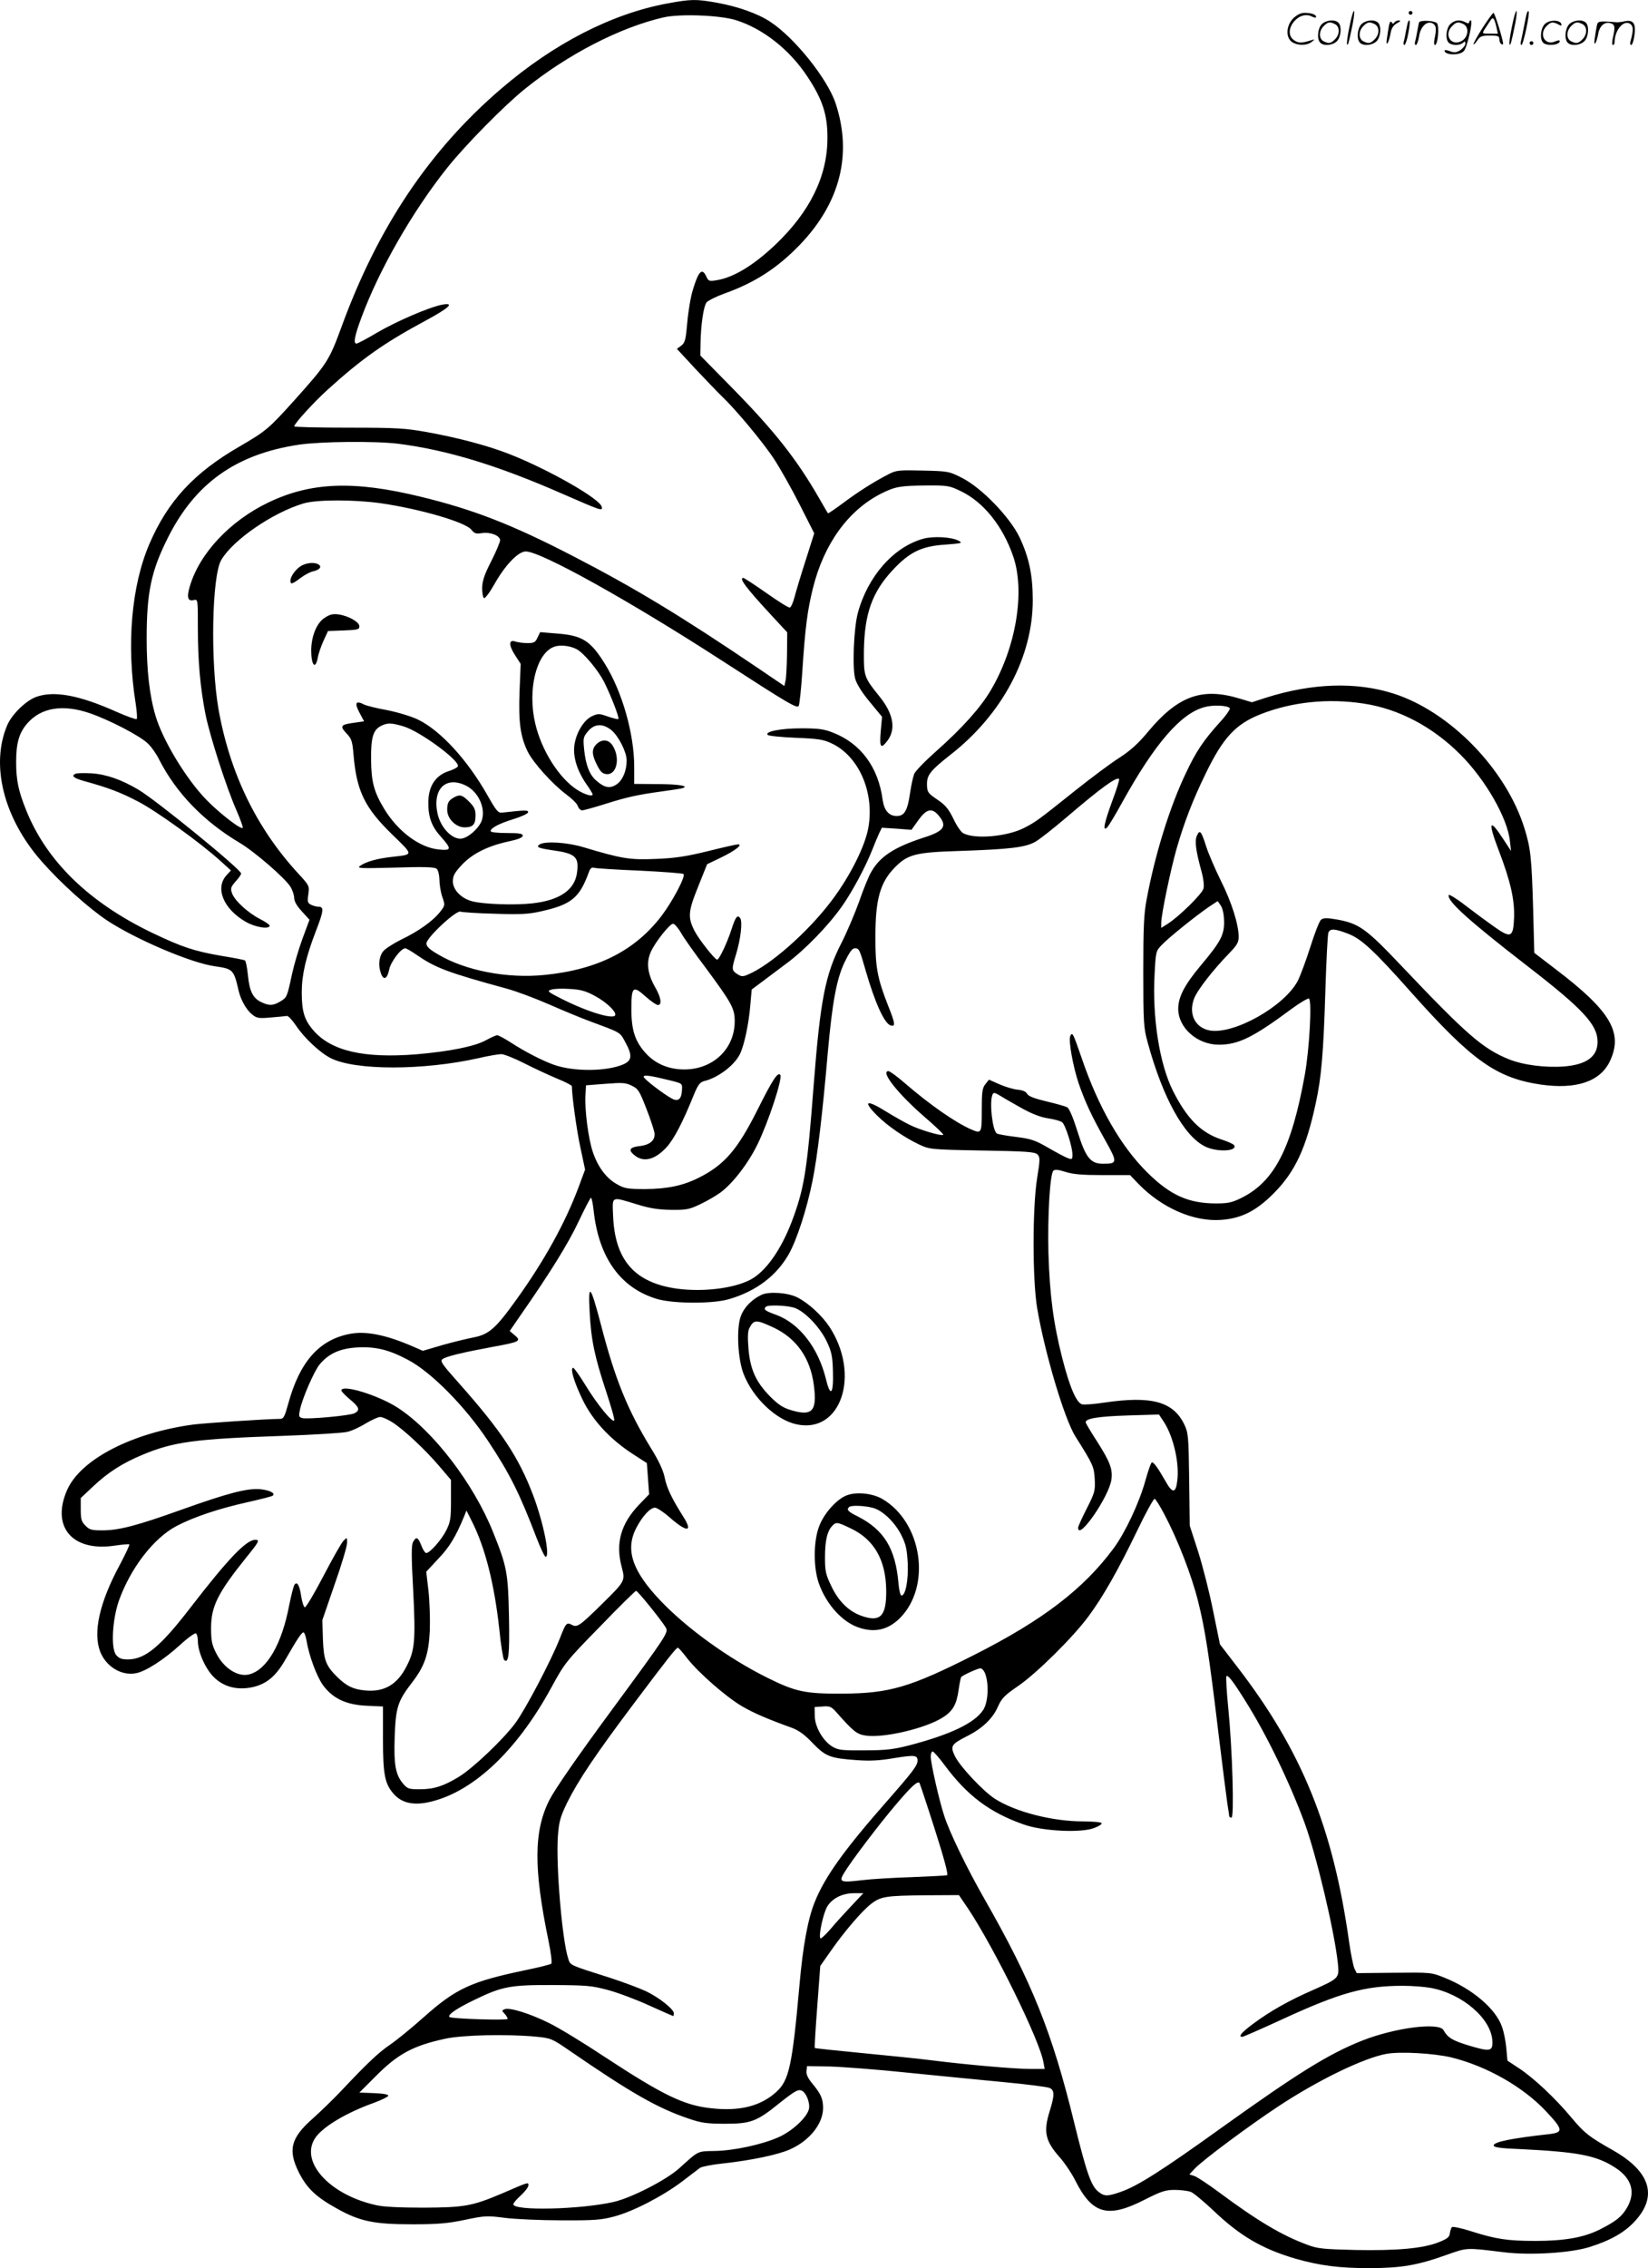 <svg version="1.0" xmlns="http://www.w3.org/2000/svg"
  viewBox="0 0 872.445 1200.161"
 preserveAspectRatio="xMidYMid meet">
<g transform="translate(-0.253,1200.808) scale(0.1,-0.1)"
fill="#000000" stroke="none">
<path d="M3536 11990 c-296 -55 -601 -212 -881 -452 -380 -326 -653 -734 -845
-1261 -65 -177 -76 -194 -249 -387 -137 -152 -149 -162 -291 -245 -241 -139
-379 -289 -476 -514 -96 -222 -123 -536 -73 -847 6 -41 9 -77 5 -81 -3 -3 -52
14 -108 39 -195 87 -327 112 -422 79 -55 -19 -130 -92 -155 -150 -90 -211 -19
-493 182 -721 102 -116 247 -246 347 -313 152 -100 445 -225 570 -242 96 -14
100 -17 126 -130 11 -48 41 -101 71 -125 25 -20 36 -22 100 -16 40 3 77 7 84
8 7 2 29 -22 50 -53 43 -64 126 -142 182 -170 129 -66 490 -66 784 0 51 12
105 21 119 21 15 0 70 -22 123 -49 53 -27 131 -63 174 -81 42 -17 77 -35 77
-40 0 -49 26 -239 46 -328 l24 -113 -36 -97 c-70 -186 -179 -384 -327 -590
-110 -154 -146 -185 -227 -201 -36 -7 -111 -25 -167 -41 l-102 -30 -48 21
c-146 64 -256 86 -342 68 -160 -32 -262 -148 -322 -367 -19 -69 -25 -82 -43
-82 -83 -1 -394 -22 -460 -30 -325 -44 -596 -184 -668 -346 -86 -195 27 -328
250 -295 41 6 77 9 79 7 3 -3 -20 -51 -50 -108 -108 -200 -143 -358 -104 -460
31 -79 113 -129 189 -114 51 9 147 71 233 149 41 38 79 65 85 62 5 -3 10 -21
10 -40 0 -57 39 -146 84 -191 52 -52 123 -71 204 -54 74 16 124 57 173 142 65
113 88 148 98 148 5 0 12 -19 16 -42 13 -81 55 -193 88 -238 52 -70 122 -103
230 -108 l87 -4 0 -172 c0 -191 10 -239 59 -293 40 -44 98 -58 175 -43 232 46
470 265 656 606 73 134 79 141 259 325 100 104 187 189 191 189 9 0 141 -164
158 -196 13 -25 5 -38 -279 -424 -191 -259 -307 -427 -338 -487 -83 -164 -84
-361 -5 -743 13 -63 20 -118 15 -123 -4 -4 -63 -19 -131 -33 -293 -61 -372
-97 -543 -249 -65 -58 -146 -124 -180 -147 -60 -41 -118 -95 -262 -248 -39
-41 -104 -104 -144 -140 -119 -104 -136 -168 -76 -288 42 -83 90 -129 200
-190 123 -69 198 -84 400 -84 139 0 190 5 281 24 104 22 117 22 210 10 54 -7
189 -13 299 -13 172 -1 211 2 278 20 100 26 258 108 360 185 44 34 87 66 96
73 9 6 63 17 121 23 148 16 291 46 354 74 104 46 175 135 176 218 0 49 -11 75
-54 127 -26 31 -36 52 -34 70 l3 26 121 -2 c67 -2 254 -16 415 -33 162 -16
391 -39 509 -50 118 -11 225 -25 238 -30 28 -12 28 -38 2 -122 -35 -111 -24
-159 54 -247 25 -28 62 -83 81 -121 90 -179 172 -202 369 -101 87 44 109 51
158 51 31 0 69 -5 84 -10 15 -6 68 -50 119 -98 141 -135 259 -204 436 -256
131 -37 231 -50 394 -50 170 1 251 15 408 71 108 38 99 38 302 13 136 -17 350
-4 450 27 113 35 189 78 244 139 121 132 80 262 -118 374 -127 72 -150 90
-218 171 -87 105 -204 214 -281 264 l-59 39 -6 65 c-3 36 -13 88 -23 114 -32
95 -158 202 -307 261 -67 27 -72 27 -265 25 l-197 -2 -12 24 c-6 13 -19 76
-28 139 -85 606 -250 1013 -591 1456 l-93 121 -36 176 c-19 96 -55 237 -79
313 l-45 139 -3 245 c-3 233 -5 247 -27 293 -59 119 -174 150 -423 113 -53 -8
-105 -12 -117 -9 -30 8 -66 92 -105 245 -47 185 -66 332 -73 553 -5 200 8 420
26 438 8 8 26 6 64 -6 40 -13 91 -17 198 -17 l144 0 44 -46 c124 -128 293
-202 439 -191 108 8 187 48 282 145 109 111 168 237 218 472 30 136 41 267 51
595 5 160 12 298 16 308 9 22 32 22 102 -5 71 -26 138 -88 338 -313 320 -359
449 -451 684 -486 189 -27 316 16 367 125 70 150 3 264 -286 484 l-115 88 -6
231 c-8 273 -13 322 -46 428 -97 312 -393 617 -693 713 -197 63 -430 56 -676
-22 l-74 -24 -63 19 c-200 61 -327 16 -486 -174 -52 -63 -93 -100 -153 -139
-46 -29 -150 -107 -233 -173 -195 -156 -210 -167 -271 -198 -90 -46 -261 -61
-322 -28 -12 6 -35 40 -52 76 -24 50 -42 72 -78 97 -58 39 -62 44 -62 89 0 47
21 72 124 153 274 214 436 518 436 818 0 134 -20 227 -70 333 -52 108 -202
263 -306 315 -67 34 -73 35 -205 38 -125 3 -141 2 -180 -18 -78 -40 -162 -93
-242 -153 -43 -32 -80 -57 -81 -55 -2 1 -22 37 -46 78 -120 209 -238 358 -462
586 l-168 171 1 54 c1 105 16 209 33 228 10 10 52 31 94 46 160 57 281 135
400 259 212 221 277 477 189 745 -42 130 -218 350 -347 434 -66 44 -175 82
-289 102 -103 18 -131 18 -255 -5z m364 -89 c142 -45 282 -155 376 -297 81
-122 108 -203 107 -329 -1 -201 -93 -388 -276 -562 -116 -110 -222 -174 -312
-188 -37 -6 -42 -5 -53 19 -22 49 -41 31 -71 -68 -12 -38 -25 -116 -30 -174
-8 -92 -12 -108 -32 -123 l-23 -17 101 -109 c56 -59 118 -124 138 -143 70 -66
218 -243 276 -332 32 -49 93 -157 135 -240 l77 -152 -46 -145 c-26 -80 -52
-168 -59 -195 -7 -27 -18 -51 -24 -53 -6 -2 -62 33 -124 77 -63 44 -118 80
-122 80 -25 0 11 -49 143 -192 l89 -96 -1 -114 c-1 -62 -4 -126 -8 -142 l-6
-28 -140 95 c-408 276 -651 423 -980 593 -321 166 -526 246 -807 314 -353 86
-580 77 -805 -31 -204 -98 -365 -270 -416 -445 -17 -57 -10 -80 22 -71 21 5
21 3 21 -148 0 -177 13 -319 41 -460 24 -116 110 -384 163 -504 20 -46 35 -88
34 -93 -5 -15 -122 75 -193 148 -107 110 -231 315 -269 444 -32 107 -47 241
-47 409 0 245 24 357 111 531 145 291 362 445 695 495 117 17 401 20 525 5
259 -33 526 -114 870 -265 207 -90 213 -93 208 -69 -8 42 -280 197 -488 279
-115 45 -273 87 -440 117 -111 20 -158 23 -413 23 -158 0 -287 3 -287 7 0 14
104 128 177 194 182 165 299 247 516 364 128 69 159 98 91 86 -68 -13 -243
-88 -345 -148 -54 -32 -103 -58 -109 -58 -18 0 -11 38 26 138 94 254 270 561
454 792 96 120 299 327 412 418 224 181 502 325 733 378 88 20 300 12 385 -15z
m1187 -2491 c121 -57 224 -185 279 -345 65 -188 15 -484 -118 -709 -54 -92
-152 -201 -286 -320 -60 -53 -115 -109 -120 -124 -6 -15 -16 -61 -22 -102 -13
-92 -30 -120 -70 -120 -42 0 -67 30 -75 87 -23 172 -116 297 -262 354 -48 19
-77 23 -168 23 -109 0 -196 -17 -178 -35 5 -5 72 -12 148 -15 120 -5 147 -9
191 -30 143 -68 226 -257 194 -443 -16 -98 -98 -261 -195 -389 -124 -165 -325
-342 -443 -391 -27 -12 -35 -11 -57 3 -30 20 -30 26 -5 107 24 80 34 169 21
189 -14 20 -25 6 -46 -60 -23 -71 -65 -160 -76 -160 -12 0 -97 108 -119 151
-37 72 -35 103 18 234 l48 120 75 36 c74 36 116 69 88 69 -8 0 -79 -16 -159
-36 -115 -28 -172 -37 -275 -41 -139 -6 -180 1 -384 62 -86 26 -202 33 -231
15 -22 -14 -8 -20 66 -31 123 -17 143 -34 131 -120 -12 -90 -92 -145 -235
-161 -95 -11 -266 -5 -324 12 -56 16 -98 61 -98 104 0 30 9 46 47 87 55 59
136 100 246 124 52 11 77 21 77 31 0 11 -18 14 -85 14 -49 0 -85 4 -85 10 0
17 47 41 122 64 39 12 74 28 76 35 4 13 -15 13 -137 -1 -21 -3 -31 9 -78 92
-106 187 -248 342 -367 400 -35 17 -104 38 -163 50 -56 10 -112 24 -123 30
-44 23 -52 9 -25 -42 l25 -47 -49 -7 c-75 -10 -81 -17 -45 -56 28 -29 32 -42
38 -113 16 -192 59 -281 204 -422 115 -112 115 -106 2 -119 -76 -8 -139 -25
-170 -47 -21 -14 -5 -15 183 -10 153 5 210 3 221 -6 8 -7 14 -31 15 -59 0 -26
7 -67 15 -90 15 -43 15 -45 -10 -77 -36 -48 -117 -106 -206 -148 -42 -21 -86
-49 -97 -63 -23 -29 -27 -77 -11 -119 14 -37 33 -26 43 23 8 40 62 112 85 112
5 0 32 -15 59 -34 102 -70 162 -93 480 -180 51 -14 152 -52 225 -84 73 -32
167 -71 208 -86 172 -64 163 -58 192 -111 39 -71 37 -98 -9 -119 -88 -38 -263
-40 -369 -2 -57 20 -153 69 -225 116 -34 22 -68 40 -74 40 -7 0 -33 -12 -59
-26 -59 -33 -193 -60 -370 -75 -276 -22 -448 17 -543 125 -49 56 -63 101 -63
203 0 92 22 187 74 322 42 108 45 131 15 131 -11 0 -29 5 -41 11 -17 9 -19 17
-13 55 6 44 5 46 -51 107 -223 241 -365 534 -425 874 -43 250 -35 703 15 788
63 107 272 250 435 299 70 21 268 21 410 1 207 -30 448 -100 479 -140 16 -20
25 -23 55 -18 46 7 97 -13 97 -38 0 -9 -21 -60 -47 -111 -37 -72 -47 -104 -48
-142 0 -27 5 -51 10 -53 6 -2 31 31 55 74 57 101 126 173 166 173 80 0 549
-261 1039 -578 352 -228 398 -255 406 -239 4 7 13 89 19 182 15 232 27 323 56
440 58 234 186 412 361 501 74 37 101 42 238 43 113 1 124 -1 182 -29z m2135
-1125 c185 -28 364 -122 510 -268 134 -133 252 -339 264 -460 l6 -52 -40 61
c-75 116 -84 96 -26 -56 63 -164 85 -262 82 -356 -4 -107 -16 -113 -105 -50
-37 26 -106 77 -153 113 -46 36 -86 60 -88 55 -10 -31 105 -135 418 -377 295
-228 370 -310 370 -400 0 -77 -57 -120 -175 -130 -99 -8 -218 7 -295 38 -138
56 -223 130 -573 499 -184 194 -221 220 -340 241 -52 9 -69 8 -81 -2 -9 -7
-34 -72 -57 -145 -23 -72 -53 -153 -67 -180 -73 -135 -336 -282 -464 -261 -79
14 -115 88 -84 169 17 45 99 150 187 241 40 41 49 57 49 86 0 65 -38 185 -94
296 -30 61 -65 142 -77 179 -27 85 -35 95 -50 60 -13 -28 -6 -80 26 -196 8
-30 13 -67 9 -83 -6 -28 -129 -149 -192 -189 l-32 -20 0 26 c0 44 49 279 81
392 41 142 87 261 155 400 92 190 159 261 291 313 166 65 356 85 545 56z
m-709 -24 c4 -4 -18 -37 -50 -72 -89 -98 -129 -158 -182 -271 -85 -177 -164
-431 -208 -668 -15 -77 -18 -149 -18 -385 0 -269 2 -296 23 -372 80 -294 193
-498 305 -552 63 -31 173 -25 153 7 -3 6 -34 20 -69 31 -107 36 -180 109 -254
255 -72 142 -111 389 -98 621 6 117 7 121 38 153 37 39 179 153 249 201 l47
31 17 -25 c10 -15 16 -47 17 -84 0 -71 -18 -106 -123 -231 -87 -104 -120 -168
-120 -230 0 -101 101 -190 215 -190 103 0 181 38 383 188 46 34 89 59 94 56
17 -11 2 -272 -22 -404 -70 -388 -161 -564 -334 -650 -50 -25 -71 -30 -135
-30 -148 0 -244 44 -366 165 -139 138 -257 344 -344 598 -48 139 -51 145 -62
124 -12 -20 14 -163 44 -252 35 -101 70 -175 139 -298 68 -121 67 -127 -10
-127 -67 0 -92 32 -136 173 -23 73 -43 120 -54 126 -10 5 -59 19 -110 31 -63
15 -95 27 -102 40 -6 12 -25 20 -52 22 -24 3 -67 16 -96 29 l-54 24 -19 -24
c-16 -20 -19 -40 -19 -137 0 -124 -1 -126 -57 -102 -84 37 -219 131 -351 245
-40 35 -79 63 -86 63 -45 0 51 -121 192 -243 57 -49 101 -91 98 -94 -8 -8
-125 26 -178 53 -29 14 -85 46 -124 70 -106 66 -126 57 -48 -21 56 -56 146
-117 222 -153 56 -26 60 -27 334 -32 233 -4 280 -7 293 -21 14 -14 14 -26 -2
-125 -25 -156 -25 -536 0 -687 40 -237 144 -586 202 -679 96 -152 99 -161 103
-228 3 -61 0 -71 -42 -154 -25 -49 -46 -95 -46 -102 0 -72 162 162 176 253 8
56 -6 94 -76 204 -33 51 -60 96 -60 101 0 20 66 31 222 36 l166 5 26 -39 c50
-77 83 -217 71 -311 -8 -69 -26 -69 -64 0 -37 65 -60 97 -70 97 -5 0 -20 -44
-35 -97 -32 -116 -106 -274 -168 -358 -160 -216 -376 -381 -738 -564 -340
-172 -449 -204 -700 -205 -195 -1 -246 10 -395 84 -204 101 -426 261 -565 407
-152 159 -189 272 -128 388 33 62 73 105 98 105 10 0 44 -22 76 -50 93 -82
127 -81 74 2 -62 98 -88 153 -99 209 -8 38 -32 89 -73 155 -123 201 -189 363
-263 648 -56 215 -70 231 -61 73 8 -151 26 -236 87 -421 27 -82 47 -151 43
-155 -11 -11 -91 87 -150 184 -32 52 -62 95 -67 95 -18 0 5 -76 49 -167 53
-110 144 -209 265 -288 l76 -49 6 -83 6 -82 -54 -56 c-96 -101 -125 -203 -91
-330 19 -73 19 -73 -108 -198 -115 -113 -128 -122 -156 -107 -28 15 -32 10
-65 -75 -45 -114 -182 -375 -235 -446 -66 -88 -223 -237 -298 -283 -82 -50
-133 -66 -207 -66 -58 0 -65 2 -89 30 -40 48 -49 100 -44 250 6 155 16 186 92
285 67 87 88 149 94 276 2 58 -1 152 -7 208 l-12 102 64 69 c59 61 93 118 137
225 l12 30 29 -58 c70 -138 119 -332 145 -572 8 -82 20 -154 25 -160 24 -24
30 26 26 230 -5 230 -10 261 -83 443 -104 260 -318 539 -506 661 -104 67 -298
126 -298 91 0 -5 20 -26 45 -47 50 -41 55 -57 25 -73 -24 -13 -245 -33 -276
-26 -20 5 -21 9 -13 47 15 65 73 197 102 235 48 59 109 87 202 92 96 5 166
-12 266 -65 123 -64 303 -246 424 -428 117 -176 168 -279 259 -517 21 -54 42
-98 47 -98 25 0 -11 179 -65 323 -77 204 -170 344 -395 597 -89 100 -100 116
-86 126 20 15 110 36 266 65 143 26 153 31 117 61 l-27 23 55 80 c157 225 255
383 309 498 33 70 63 127 66 127 4 0 10 -30 14 -66 27 -251 142 -412 337 -470
87 -25 297 -26 382 0 142 42 249 123 314 237 43 76 96 239 126 389 26 128 53
355 81 680 24 266 46 385 88 475 27 55 41 75 55 75 23 0 25 -5 58 -120 48
-166 97 -274 129 -287 30 -11 28 7 -13 109 -55 141 -66 200 -65 363 0 193 25
283 101 361 69 71 110 82 342 89 270 9 352 19 404 49 23 13 95 70 161 126 186
159 269 219 282 206 3 -3 -13 -55 -36 -116 -43 -117 -53 -166 -27 -140 8 8 45
69 81 135 171 308 308 467 433 501 46 13 120 10 135 -5z m-6035 -27 c107 -37
268 -121 308 -161 19 -18 46 -57 60 -86 89 -174 234 -325 424 -438 81 -48 240
-186 270 -233 11 -18 20 -45 20 -60 0 -17 14 -42 41 -71 l40 -44 -36 -97 c-20
-54 -45 -138 -56 -188 -27 -126 -27 -125 -62 -147 -39 -23 -59 -24 -101 -4
-45 21 -63 59 -71 143 -4 40 -11 75 -16 78 -5 3 -61 14 -124 24 -144 25 -208
46 -365 121 -336 161 -561 380 -669 650 -41 101 -53 159 -53 255 0 99 15 153
58 203 73 85 189 104 332 55z m1659 -69 c89 -26 306 -186 289 -213 -3 -6 -23
-16 -44 -23 -74 -23 -112 -80 -112 -170 0 -76 18 -125 67 -179 58 -65 56 -74
-12 -67 -102 10 -216 96 -288 214 -55 91 -69 144 -70 263 -1 116 11 156 53
177 33 17 56 16 117 -2z m334 -315 c62 -32 101 -112 84 -177 -11 -44 -77 -103
-115 -103 -48 0 -103 59 -120 128 -31 134 42 207 151 152z m2496 -152 c53 -60
37 -87 -74 -122 -154 -50 -231 -99 -277 -180 -14 -22 -43 -94 -65 -158 -23
-64 -65 -163 -94 -220 -86 -167 -112 -303 -147 -753 -33 -431 -48 -533 -105
-692 -56 -158 -135 -277 -215 -328 -82 -52 -258 -76 -404 -56 -226 32 -330
153 -338 391 -4 100 -11 97 127 55 67 -21 113 -28 180 -29 82 -1 96 2 155 30
36 17 84 45 107 62 65 48 146 153 196 255 58 119 135 353 120 368 -14 14 -41
-27 -121 -187 -106 -211 -175 -290 -310 -358 -84 -42 -165 -59 -283 -60 -93 0
-111 3 -149 25 -57 31 -102 91 -129 171 -24 70 -44 226 -39 303 l3 50 103 8
c90 7 107 6 139 -10 34 -16 41 -28 76 -118 22 -55 41 -114 44 -130 6 -40 -22
-66 -82 -72 -48 -6 -57 -20 -27 -45 48 -43 110 -29 172 38 40 43 86 131 145
277 22 54 33 68 54 74 73 17 160 82 190 142 23 45 48 162 56 264 l7 79 51 38
c29 22 88 66 132 99 97 71 223 201 294 302 54 76 126 210 162 302 11 29 27 66
35 84 l15 31 79 -5 78 -6 37 52 c41 57 69 65 102 29z m-1578 -297 c124 -6 228
-14 232 -18 12 -12 -57 -143 -116 -221 -141 -185 -339 -285 -620 -313 -198
-20 -419 23 -562 108 -47 27 -63 42 -63 59 0 30 158 177 180 168 8 -3 90 -9
181 -11 135 -5 181 -2 243 12 163 36 206 71 256 208 7 20 15 27 28 23 9 -3
118 -10 241 -15z m218 -328 c15 -27 73 -109 129 -183 142 -192 157 -219 156
-290 -2 -144 -116 -251 -267 -251 -81 0 -152 29 -203 85 -57 62 -77 122 -77
233 0 120 8 128 74 69 28 -25 58 -46 66 -46 23 0 18 38 -14 94 -41 71 -48 132
-23 187 23 52 100 149 118 149 7 0 26 -21 41 -47z m-457 -334 c57 -30 110 -78
110 -100 0 -30 -143 12 -285 84 -73 37 -78 41 -55 48 14 5 57 7 97 4 58 -3 85
-10 133 -36z m400 -448 c64 -16 65 -16 63 -49 -2 -49 -19 -65 -52 -48 -44 23
-151 105 -151 116 0 12 34 7 140 -19z m1865 -149 c53 -29 100 -47 138 -52 32
-5 65 -14 73 -21 17 -14 54 -130 54 -170 0 -26 -2 -28 -25 -19 -14 5 -61 30
-104 55 -69 40 -91 47 -170 57 -49 6 -95 14 -101 18 -23 14 -40 161 -24 204 6
15 11 14 43 -5 20 -13 72 -42 116 -67z m-3334 -1661 c60 -39 170 -141 246
-230 l63 -74 0 -109 c0 -96 -3 -114 -25 -158 -25 -50 -87 -120 -106 -120 -6 0
-18 18 -26 40 -18 45 -27 49 -44 18 -9 -16 -9 -78 1 -257 13 -260 9 -315 -34
-398 -50 -100 -120 -140 -222 -130 -62 6 -97 23 -146 71 -60 59 -72 89 -76
201 l-3 100 65 189 c37 104 66 203 66 220 0 30 0 30 -19 11 -11 -11 -59 -96
-107 -188 -48 -92 -92 -166 -98 -164 -6 2 -14 28 -19 58 -8 59 -23 82 -36 60
-5 -8 -17 -55 -27 -105 -39 -207 -118 -344 -212 -368 -60 -16 -136 33 -176
114 -22 43 -26 66 -26 132 0 115 37 187 189 376 65 80 70 90 45 90 -48 0 -145
-102 -341 -356 -160 -208 -240 -275 -331 -277 -36 0 -49 5 -65 24 -28 35 -20
186 15 287 62 173 184 331 305 395 92 48 223 92 376 126 70 16 131 31 134 35
14 14 -19 29 -69 34 -69 5 -169 -21 -413 -108 -237 -85 -333 -110 -420 -110
-57 0 -69 3 -90 25 -21 20 -25 34 -25 85 l0 61 66 62 c77 73 157 124 261 167
165 69 278 84 743 100 162 6 315 15 340 21 24 5 69 26 99 45 31 18 65 34 76
34 12 0 41 -13 66 -29z m4086 -487 c70 -132 144 -322 178 -459 37 -146 59
-288 110 -715 20 -162 40 -322 45 -355 5 -33 10 -63 10 -67 0 -5 5 -8 12 -8
15 0 5 356 -17 579 -9 89 -13 166 -10 169 8 9 34 -24 102 -133 112 -178 233
-429 312 -643 64 -176 158 -573 176 -742 8 -80 8 -80 -133 -143 -126 -55 -225
-111 -314 -177 -62 -46 -83 -70 -59 -70 6 0 99 41 208 91 310 143 440 179 642
179 48 0 114 -5 147 -11 167 -30 322 -163 327 -281 3 -56 -12 -58 -128 -23
-84 26 -108 40 -131 81 -25 42 -258 12 -430 -56 -177 -70 -341 -172 -746 -462
-309 -222 -442 -307 -531 -338 -71 -25 -88 -25 -119 0 -39 30 -63 99 -129 367
-116 475 -222 740 -475 1183 -92 161 -184 350 -213 440 -27 83 -71 276 -71
313 0 15 4 27 10 27 5 0 34 -33 63 -72 120 -162 239 -251 418 -314 99 -36 305
-46 374 -19 25 9 43 21 39 26 -3 5 -47 9 -98 9 -162 0 -358 50 -467 120 -63
41 -184 170 -211 225 -26 54 -20 63 64 106 80 40 136 93 163 155 20 45 35 61
107 110 99 68 290 257 373 369 76 102 159 248 260 458 44 92 85 165 90 164 6
-2 29 -39 52 -83z m-2525 -763 c60 -76 204 -202 289 -252 62 -36 134 -67 264
-114 35 -13 68 -36 110 -81 69 -71 92 -80 235 -90 70 -5 122 -2 197 11 106 17
123 16 123 -13 0 -26 -25 -59 -161 -214 -227 -258 -329 -400 -383 -534 -36
-88 -63 -233 -81 -439 -38 -426 -55 -506 -123 -567 -83 -75 -194 -103 -344
-86 -144 15 -255 69 -563 271 -110 73 -241 153 -292 178 -99 50 -212 86 -239
75 -15 -6 -16 -8 0 -24 9 -10 16 -22 16 -27 0 -9 -299 0 -308 10 -12 11 39 46
133 91 146 71 190 79 415 78 176 -1 204 -3 290 -26 53 -14 151 -51 219 -82 68
-31 126 -56 127 -56 2 0 4 6 4 14 0 22 -78 84 -147 117 -34 16 -120 48 -190
71 -218 69 -211 66 -222 101 -33 99 -66 498 -55 650 6 78 13 101 49 176 58
117 151 256 355 527 184 245 222 292 231 293 3 1 26 -25 51 -58z m1577 -82
c20 -57 14 -152 -12 -190 -46 -69 -171 -129 -392 -187 -83 -21 -123 -26 -235
-26 -119 -1 -139 1 -170 19 -50 30 -94 105 -94 163 l-1 47 43 3 c36 3 46 -1
70 -28 92 -104 110 -119 158 -126 95 -14 316 38 406 95 56 35 75 70 86 151 5
33 11 62 13 64 13 12 87 45 101 46 9 0 21 -13 27 -31z m-268 -820 c50 -156 73
-242 65 -244 -6 -2 -90 -6 -186 -10 -96 -3 -215 -10 -263 -16 -116 -14 -125
-10 -96 38 37 62 188 261 277 365 79 93 111 122 122 112 2 -3 39 -113 81 -245z
m-442 -407 c-35 -37 -85 -92 -110 -122 -26 -30 -50 -52 -53 -49 -12 12 16 139
38 172 28 42 80 67 140 67 l49 0 -64 -68z m619 -14 c140 -211 381 -701 399
-815 l6 -33 -75 0 c-82 0 -324 21 -518 45 -69 9 -237 26 -373 39 -136 13 -249
25 -251 27 -2 2 4 101 13 219 l16 215 54 77 c70 101 168 216 216 252 51 39 79
43 287 45 l177 1 49 -72z m-2290 -677 c81 -8 86 -10 175 -71 330 -227 473
-309 639 -364 64 -22 95 -26 190 -26 134 0 167 12 283 106 83 66 102 77 120
70 25 -9 47 -65 40 -98 -10 -44 -86 -115 -158 -148 -89 -40 -237 -72 -339 -74
-95 -2 -84 4 -190 -92 -69 -62 -254 -157 -348 -178 -176 -40 -530 -48 -530
-12 0 6 18 27 40 47 22 20 40 44 40 53 0 18 3 19 -140 -43 -158 -67 -200 -74
-415 -75 -122 0 -212 4 -250 13 -252 55 -412 236 -320 361 42 57 163 129 305
180 41 15 76 32 78 38 2 7 -25 12 -75 14 l-78 3 85 85 c119 120 199 163 370
200 93 20 325 25 478 11z m4848 -110 c187 -46 381 -156 503 -287 89 -95 91
-110 14 -119 -199 -22 -293 -41 -293 -60 0 -10 36 -15 138 -19 307 -15 405
-33 505 -98 88 -56 110 -131 63 -212 -28 -48 -58 -72 -145 -116 -84 -42 -186
-60 -340 -60 -146 0 -208 9 -340 51 -52 17 -98 26 -102 22 -4 -4 -9 -19 -11
-33 -2 -20 -14 -29 -59 -47 -83 -33 -220 -45 -440 -41 -168 4 -202 7 -254 27
-134 49 -264 126 -470 279 -55 41 -113 79 -128 85 l-28 9 28 30 c42 45 291
230 443 330 212 140 452 256 573 278 75 13 249 3 343 -19z M4889 9157 c-157
-44 -293 -200 -345 -392 -22 -82 -30 -292 -14 -349 8 -28 36 -73 77 -122 l65
-79 -7 -77 c-7 -84 0 -95 33 -53 49 62 36 144 -39 237 -83 103 -84 107 -83
243 3 196 44 311 154 428 87 93 151 125 275 133 90 7 96 8 72 21 -38 20 -135
25 -188 10z M1599 9015 c-29 -16 -59 -56 -59 -80 0 -21 9 -19 54 15 21 16 51
32 67 35 34 8 47 24 28 36 -20 13 -60 10 -90 -6z M1720 8738 c-41 -27 -69 -96
-70 -170 0 -80 22 -107 35 -40 3 20 17 60 30 89 l24 52 83 3 c74 3 83 5 83 22
0 23 -59 56 -112 63 -29 4 -46 -1 -73 -19z M2848 8634 c-11 -25 -19 -29 -53
-29 -22 0 -50 4 -63 8 -36 13 -38 -17 -4 -70 l31 -48 -6 -145 c-6 -164 4 -238
43 -319 30 -60 132 -173 206 -228 27 -20 54 -46 59 -59 4 -13 15 -24 23 -24 8
0 63 15 123 34 117 37 174 49 298 66 44 6 91 13 105 16 50 12 -11 23 -132 23
l-118 1 0 91 c0 174 -64 398 -155 544 -77 124 -120 151 -258 161 l-85 7 -14
-29z m207 -61 c39 -21 113 -110 146 -174 37 -75 82 -190 75 -196 -2 -2 -27 4
-54 13 -48 17 -53 17 -86 2 -44 -21 -85 -90 -93 -156 -7 -61 15 -132 63 -202
19 -27 34 -52 34 -55 0 -14 -41 -2 -81 23 -96 61 -190 209 -223 352 -41 175 4
366 96 404 31 14 87 8 123 -11z m186 -430 c37 -32 79 -115 79 -158 0 -55 -20
-103 -51 -126 -35 -25 -64 -21 -107 16 -38 31 -58 82 -67 166 -6 61 -5 67 20
97 35 42 80 43 126 5z M3160 8070 c-26 -26 -25 -55 3 -110 17 -34 28 -46 49
-48 56 -7 76 86 33 152 -21 32 -57 34 -85 6z M4035 5157 c-51 -24 -93 -66
-110 -112 -25 -63 -17 -228 14 -307 49 -127 172 -244 281 -267 235 -51 340
263 173 517 -40 60 -111 125 -168 154 -50 26 -149 33 -190 15z m169 -68 c54
-15 139 -102 176 -181 25 -53 30 -78 32 -155 4 -123 -13 -142 -37 -42 -41 166
-141 295 -265 340 -58 21 -67 28 -53 42 10 11 104 8 147 -4z m-108 -105 c123
-57 197 -163 215 -306 18 -136 -8 -165 -117 -133 -45 13 -69 28 -114 73 -75
76 -106 143 -115 253 -5 62 -4 93 5 110 24 45 35 45 126 3z M4490 4097 c-53
-17 -123 -93 -150 -163 -32 -80 -32 -223 -2 -306 40 -111 124 -203 210 -232
84 -29 155 -13 218 49 169 169 119 507 -92 631 -50 29 -132 39 -184 21z m134
-68 c52 -14 117 -77 151 -146 24 -48 29 -74 33 -148 4 -90 -12 -170 -33 -170
-6 0 -13 29 -16 65 -16 185 -77 283 -216 354 -51 25 -60 35 -46 49 10 11 83 8
127 -4z m-119 -108 c124 -58 187 -167 189 -326 2 -136 -29 -171 -123 -140 -72
23 -128 77 -167 159 -30 62 -34 80 -34 151 0 89 11 138 36 166 22 25 28 24 99
-10z M403 7914 c-25 -11 -12 -23 45 -39 127 -35 191 -59 285 -108 97 -50 330
-218 437 -315 l55 -50 -22 -24 c-64 -68 -18 -180 101 -248 50 -29 126 -41 126
-20 0 5 -23 21 -51 35 -64 33 -134 97 -148 136 -9 26 -7 33 19 63 17 18 30 38
29 42 -2 23 -446 385 -543 443 -91 54 -171 82 -250 87 -39 2 -77 1 -83 -2z
M2405 7788 c-28 -16 -35 -28 -35 -66 0 -46 46 -92 92 -92 44 0 58 15 58 63 0
31 -7 46 -34 73 -36 36 -49 40 -81 22z M7146 11864 c-10 -47 -15 -88 -12 -91
5 -6 9 7 30 110 7 37 10 67 6 67 -4 0 -15 -39 -24 -86z M7460 11940 c0 -5 5
-10 10 -10 6 0 10 5 10 10 0 6 -4 10 -10 10 -5 0 -10 -4 -10 -10z M8006 11864
c-10 -47 -15 -88 -12 -91 5 -6 9 7 30 110 7 37 10 67 6 67 -4 0 -15 -39 -24
-86z M8086 11939 c-3 -8 -10 -41 -16 -74 -6 -33 -14 -68 -16 -77 -3 -10 -1
-18 3 -18 10 0 46 171 38 178 -2 3 -7 -1 -9 -9z M6849 11911 c-38 -38 -41
-101 -7 -125 29 -20 79 -20 104 0 18 14 18 15 1 10 -53 -17 -69 -17 -92 -2
-69 45 21 166 94 126 12 -6 21 -7 21 -1 0 12 -25 21 -62 21 -19 0 -39 -10 -59
-29z M7850 11859 c-28 -45 -49 -83 -47 -85 2 -3 12 7 21 21 14 21 24 25 66 25
43 0 50 -3 50 -19 0 -11 5 -23 10 -26 6 -3 10 -3 10 1 0 20 -44 164 -51 164
-4 0 -30 -37 -59 -81z m75 4 l7 -33 -42 0 c-42 0 -42 0 -28 23 8 12 21 32 29
44 15 25 22 18 34 -34z M7000 11880 c-22 -22 -27 -79 -8 -98 19 -19 66 -14 88
8 22 22 27 79 8 98 -19 19 -66 14 -88 -8z m71 0 c25 -14 25 -54 -1 -80 -23
-23 -33 -24 -61 -10 -25 14 -25 54 1 80 23 23 33 24 61 10z M7210 11880 c-22
-22 -27 -79 -8 -98 19 -19 66 -14 88 8 22 22 27 79 8 98 -19 19 -66 14 -88 -8z
m71 0 c25 -14 25 -54 -1 -80 -23 -23 -33 -24 -61 -10 -25 14 -25 54 1 80 23
23 33 24 61 10z M7356 11874 c-3 -16 -8 -47 -11 -69 -8 -51 10 -26 19 27 5 27
15 42 34 53 18 10 22 14 10 15 -9 0 -20 -5 -24 -11 -5 -8 -9 -8 -14 1 -5 8
-10 3 -14 -16z M7457 11893 c-2 -4 -7 -26 -11 -48 -4 -22 -9 -48 -12 -57 -3
-10 -1 -18 4 -18 4 0 14 28 20 62 11 58 10 81 -1 61z M7515 11890 c-1 -3 -5
-23 -9 -45 -4 -22 -9 -48 -12 -57 -3 -10 -1 -18 4 -18 5 0 13 20 17 45 7 53
44 87 74 68 17 -11 19 -28 8 -80 -4 -18 -3 -33 2 -33 16 0 24 99 11 115 -12
14 -87 18 -95 5z M7680 11880 c-22 -22 -27 -79 -8 -98 7 -7 24 -12 38 -12 14
0 31 5 38 12 9 9 12 8 12 -5 0 -9 -12 -24 -26 -34 -21 -13 -32 -15 -55 -6 -16
6 -29 8 -29 3 0 -24 81 -27 102 -2 18 19 50 162 37 162 -5 0 -9 -5 -9 -10 0
-7 -6 -7 -19 0 -30 16 -59 12 -81 -10z m71 0 c29 -16 25 -65 -6 -86 -56 -37
-103 28 -55 76 23 23 33 24 61 10z M8181 11881 c-23 -23 -28 -80 -9 -99 19
-19 88 -13 88 9 0 5 -11 4 -24 -2 -54 -25 -89 38 -46 81 23 23 33 24 62 9 16
-9 19 -8 16 3 -8 22 -64 22 -87 -1z M8310 11880 c-22 -22 -27 -79 -8 -98 19
-19 66 -14 88 8 22 22 27 79 8 98 -19 19 -66 14 -88 -8z m71 0 c25 -14 25 -54
-1 -80 -23 -23 -33 -24 -61 -10 -25 14 -25 54 1 80 23 23 33 24 61 10z M8456
11871 c-3 -14 -8 -44 -11 -66 -8 -51 10 -26 19 27 8 41 35 63 66 53 22 -7 24
-21 11 -77 -5 -22 -5 -38 0 -38 5 0 9 6 9 13 0 68 51 125 85 97 15 -13 15 -35
-1 -92 -3 -10 -1 -18 4 -18 6 0 13 23 17 50 9 63 -5 84 -49 76 -17 -4 -35 -6
-41 -6 -101 8 -104 7 -109 -19z M8100 11780 c0 -5 5 -10 10 -10 6 0 10 5 10
10 0 6 -4 10 -10 10 -5 0 -10 -4 -10 -10z"/>
</g>
</svg>
